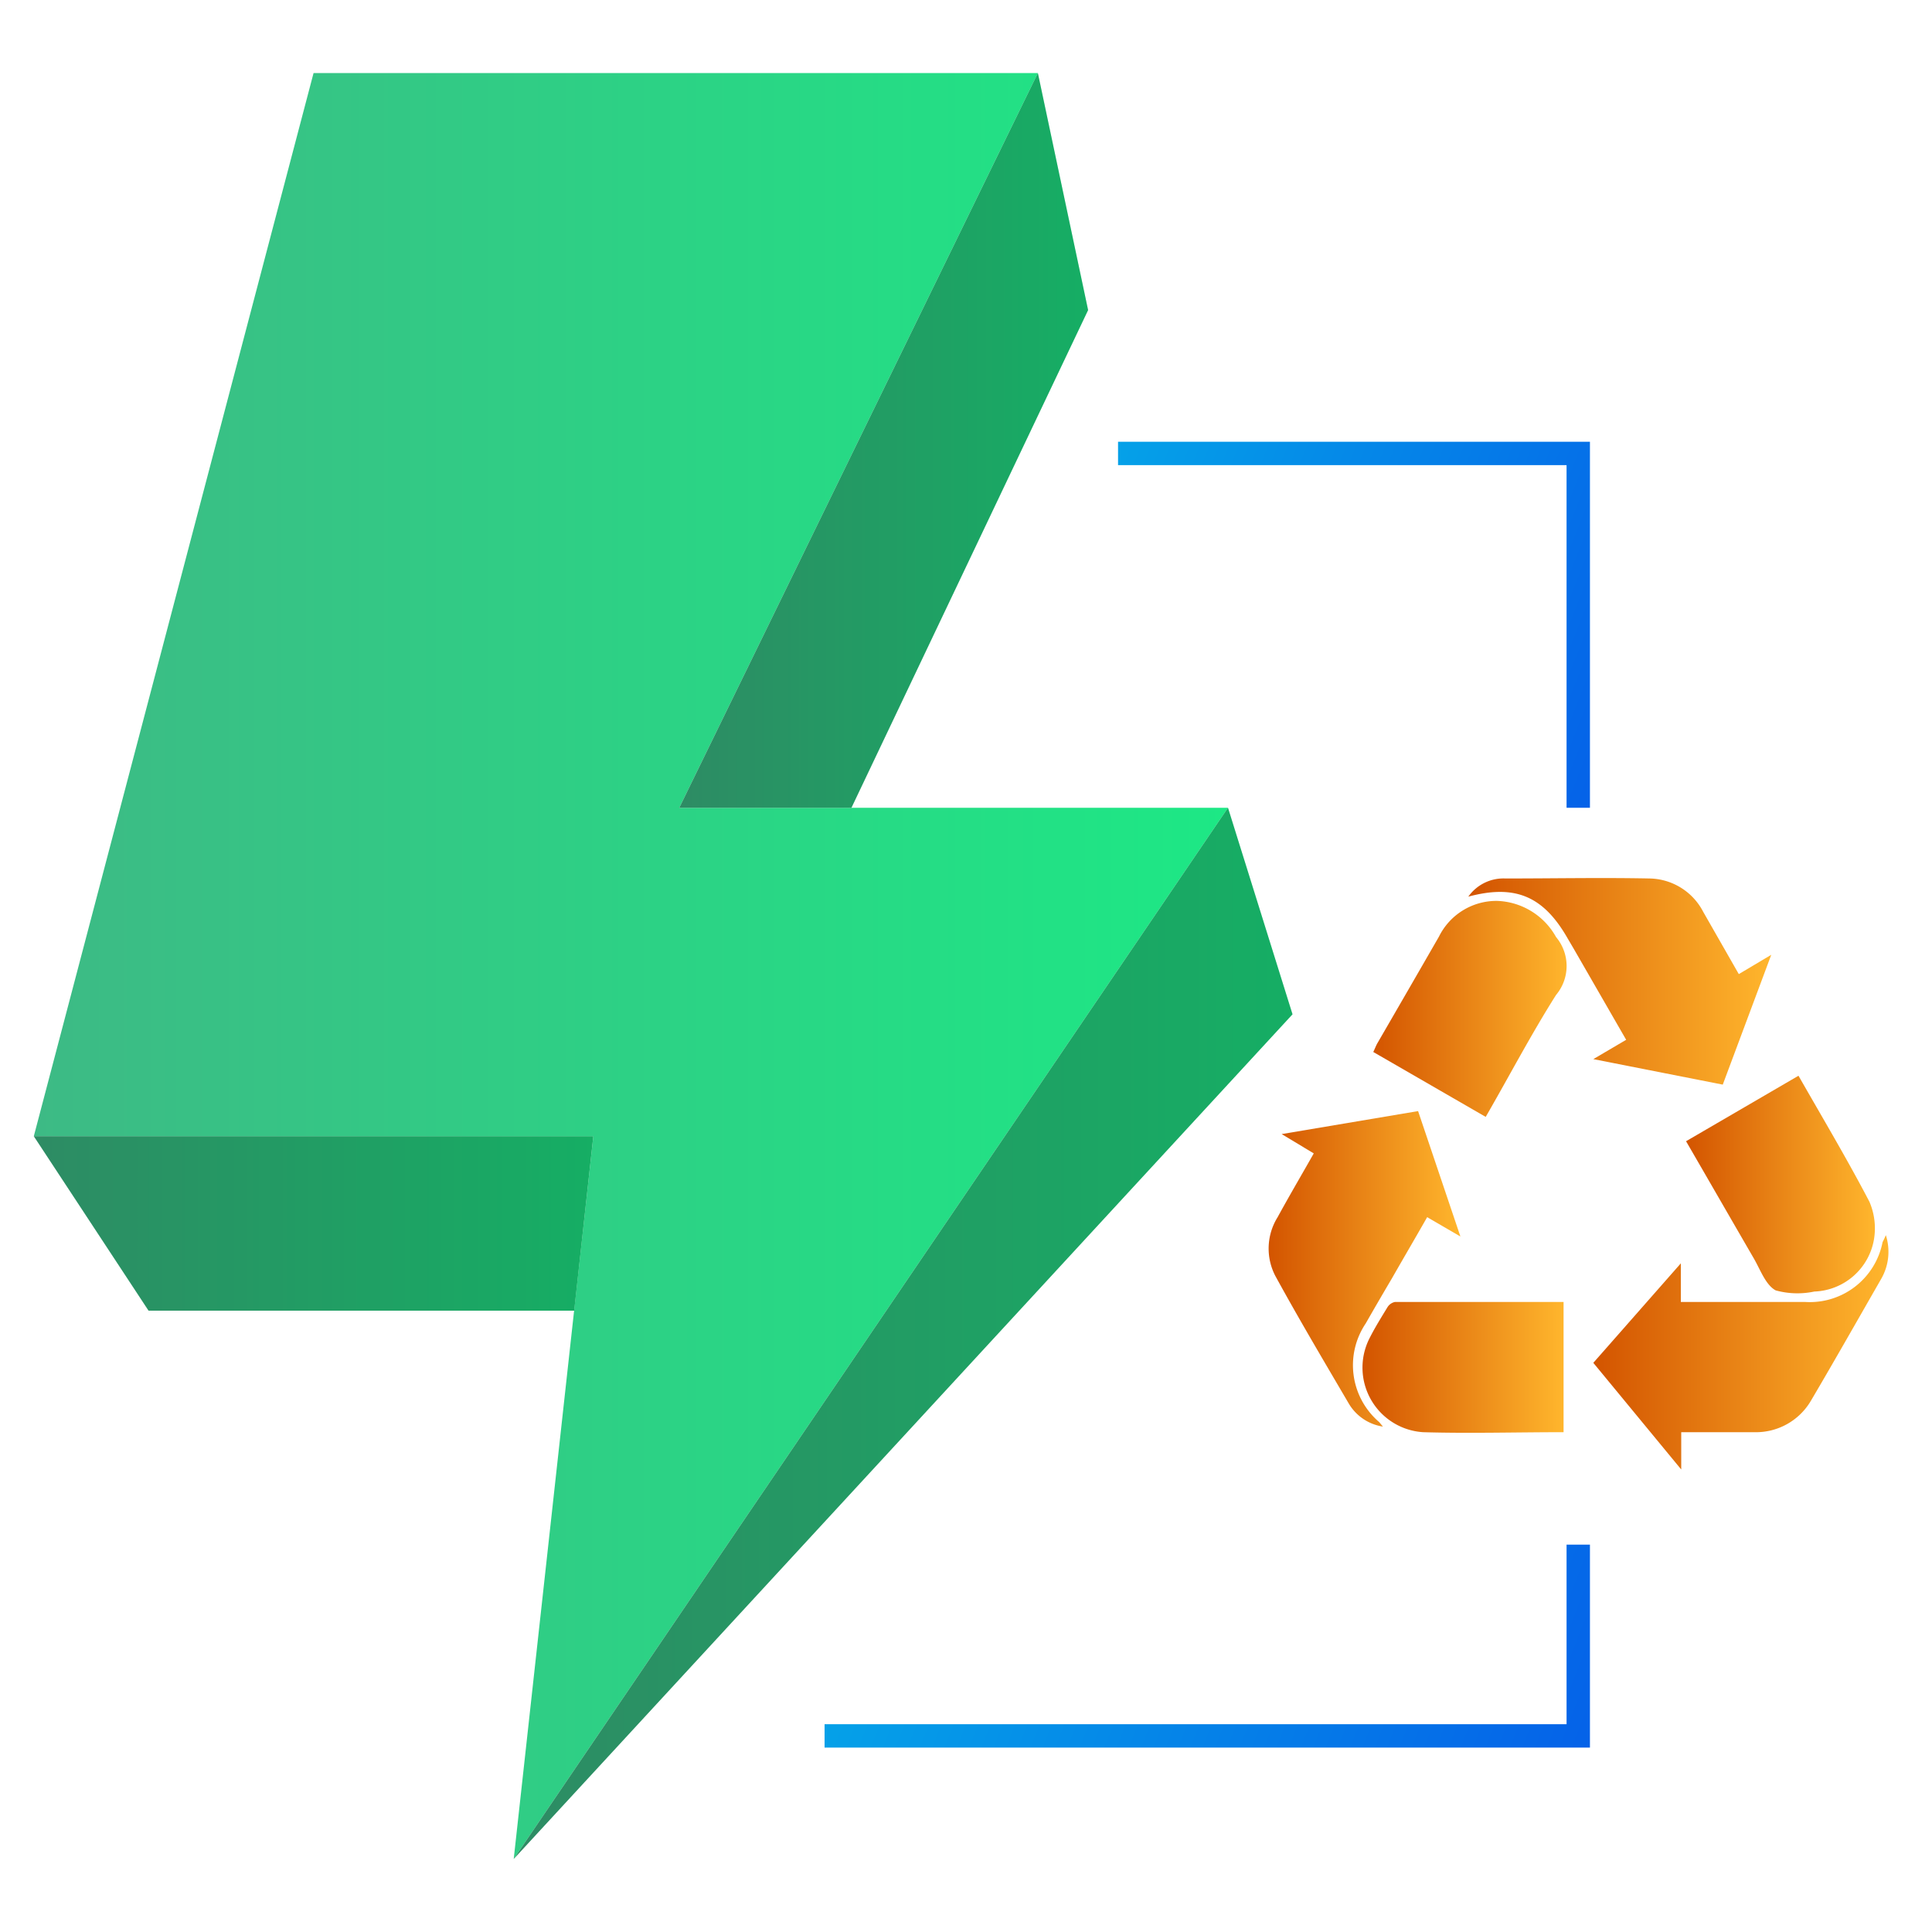<svg id="Layer_1" data-name="Layer 1" xmlns="http://www.w3.org/2000/svg" xmlns:xlink="http://www.w3.org/1999/xlink" viewBox="0 0 100 100"><defs><style>.cls-1{fill:url(#linear-gradient);}.cls-2{fill:url(#linear-gradient-2);}.cls-3{fill:url(#linear-gradient-3);}.cls-4{fill:url(#linear-gradient-4);}.cls-5{opacity:0.25;}.cls-6,.cls-7{fill:none;stroke-miterlimit:10;stroke-width:1.21px;}.cls-6{stroke:url(#linear-gradient-5);}.cls-7{stroke:url(#linear-gradient-6);}.cls-8{fill:url(#linear-gradient-7);}.cls-9{fill:url(#linear-gradient-8);}.cls-10{fill:url(#linear-gradient-9);}.cls-11{fill:url(#linear-gradient-10);}.cls-12{fill:url(#linear-gradient-11);}.cls-13{fill:url(#linear-gradient-12);}</style><linearGradient id="linear-gradient" x1="1.75" y1="50" x2="63.56" y2="50" gradientUnits="userSpaceOnUse"><stop offset="0" stop-color="#3dba85"/><stop offset="1" stop-color="#1de885"/></linearGradient><linearGradient id="linear-gradient-2" x1="35.16" y1="22.8" x2="56.32" y2="22.8" xlink:href="#linear-gradient"/><linearGradient id="linear-gradient-3" x1="26.59" y1="69.01" x2="66.9" y2="69.01" xlink:href="#linear-gradient"/><linearGradient id="linear-gradient-4" x1="1.75" y1="63.33" x2="30.71" y2="63.33" xlink:href="#linear-gradient"/><linearGradient id="linear-gradient-5" x1="57.84" y1="22.93" x2="85.44" y2="33.82" gradientUnits="userSpaceOnUse"><stop offset="0" stop-color="#05a1e8"/><stop offset="1" stop-color="#0562e8"/></linearGradient><linearGradient id="linear-gradient-6" x1="46.73" y1="78.99" x2="81.41" y2="92.67" xlink:href="#linear-gradient-5"/><linearGradient id="linear-gradient-7" x1="82.47" y1="70" x2="97.74" y2="70" gradientUnits="userSpaceOnUse"><stop offset="0" stop-color="#d35400"/><stop offset="1" stop-color="#ffb62d"/></linearGradient><linearGradient id="linear-gradient-8" x1="76" y1="50.81" x2="91.72" y2="50.81" xlink:href="#linear-gradient-7"/><linearGradient id="linear-gradient-9" x1="65.63" y1="65.72" x2="75.59" y2="65.72" xlink:href="#linear-gradient-7"/><linearGradient id="linear-gradient-10" x1="70.53" y1="70.76" x2="80.93" y2="70.76" xlink:href="#linear-gradient-7"/><linearGradient id="linear-gradient-11" x1="71.08" y1="52.22" x2="81.13" y2="52.22" xlink:href="#linear-gradient-7"/><linearGradient id="linear-gradient-12" x1="87.22" y1="61.31" x2="97.01" y2="61.31" xlink:href="#linear-gradient-7"/></defs><polygon class="cls-1" points="16.23 3.78 53.72 3.78 35.16 41.81 63.56 41.81 26.59 96.22 30.71 58.81 1.75 58.81 16.23 3.78"/><polygon class="cls-2" points="53.72 3.78 56.32 16.05 44.07 41.81 35.16 41.81 53.72 3.78"/><polygon class="cls-3" points="63.56 41.81 66.9 52.5 26.59 96.22 63.56 41.81"/><polygon class="cls-4" points="29.72 67.84 7.69 67.84 1.75 58.81 30.71 58.81 29.72 67.84"/><polygon class="cls-5" points="53.72 3.78 56.32 16.05 44.07 41.81 35.16 41.81 53.72 3.78"/><polygon class="cls-5" points="63.56 41.81 66.9 52.5 26.59 96.22 63.56 41.81"/><polygon class="cls-5" points="29.72 67.84 7.69 67.84 1.75 58.81 30.71 58.81 29.72 67.84"/><polyline class="cls-6" points="57.87 23.47 81.69 23.47 81.69 41.81"/><polyline class="cls-7" points="42.68 89.85 81.69 89.85 81.69 79.95"/><path class="cls-8" d="M97.61,63.93a2.81,2.81,0,0,1-.26,2.3c-1.2,2.09-2.39,4.19-3.61,6.26a3.3,3.3,0,0,1-2.94,1.64c-1.24,0-2.47,0-3.78,0v1.93l-4.55-5.52L87,65.39v2h6.44a3.84,3.84,0,0,0,4-3.09C97.49,64.19,97.53,64.13,97.61,63.93Z"/><path class="cls-9" d="M82.47,54.82l1.7-1-2.73-4.74-.3-.51c-1.25-2.19-2.72-2.81-5.14-2.16a2.23,2.23,0,0,1,1.92-.94c2.49,0,5-.05,7.47,0a3.19,3.19,0,0,1,2.77,1.73L90,50.42l1.68-1-2.51,6.72Z"/><path class="cls-10" d="M68,59.7l-1.66-1,7.06-1.19L75.59,64l-1.72-1c-.61,1.07-1.22,2.11-1.82,3.16-.46.78-.91,1.55-1.36,2.34a3.87,3.87,0,0,0,.7,5.11s.09.11.19.23a2.48,2.48,0,0,1-1.76-1.18c-1.29-2.2-2.59-4.39-3.81-6.62A3.07,3.07,0,0,1,66.13,63C66.73,61.9,67.36,60.83,68,59.7Z"/><path class="cls-11" d="M80.93,74.13c-2.46,0-4.87.07-7.27,0a3.35,3.35,0,0,1-2.79-4.83c.28-.56.61-1.09.94-1.63a.6.6,0,0,1,.39-.28h8.73Z"/><path class="cls-12" d="M76.9,57.81l-5.82-3.36c.08-.16.13-.3.2-.43q1.6-2.76,3.2-5.54a3.32,3.32,0,0,1,3-1.85,3.63,3.63,0,0,1,3.06,1.87,2.33,2.33,0,0,1,0,3C79.26,53.52,78.14,55.66,76.9,57.81Z"/><path class="cls-13" d="M93.09,55.68c1.25,2.19,2.52,4.32,3.67,6.52A3.47,3.47,0,0,1,97,64.13a3.25,3.25,0,0,1-3.09,2.72,4.24,4.24,0,0,1-2-.06c-.52-.28-.79-1.06-1.13-1.65-1.16-2-2.31-4-3.51-6.07Z"/></svg>